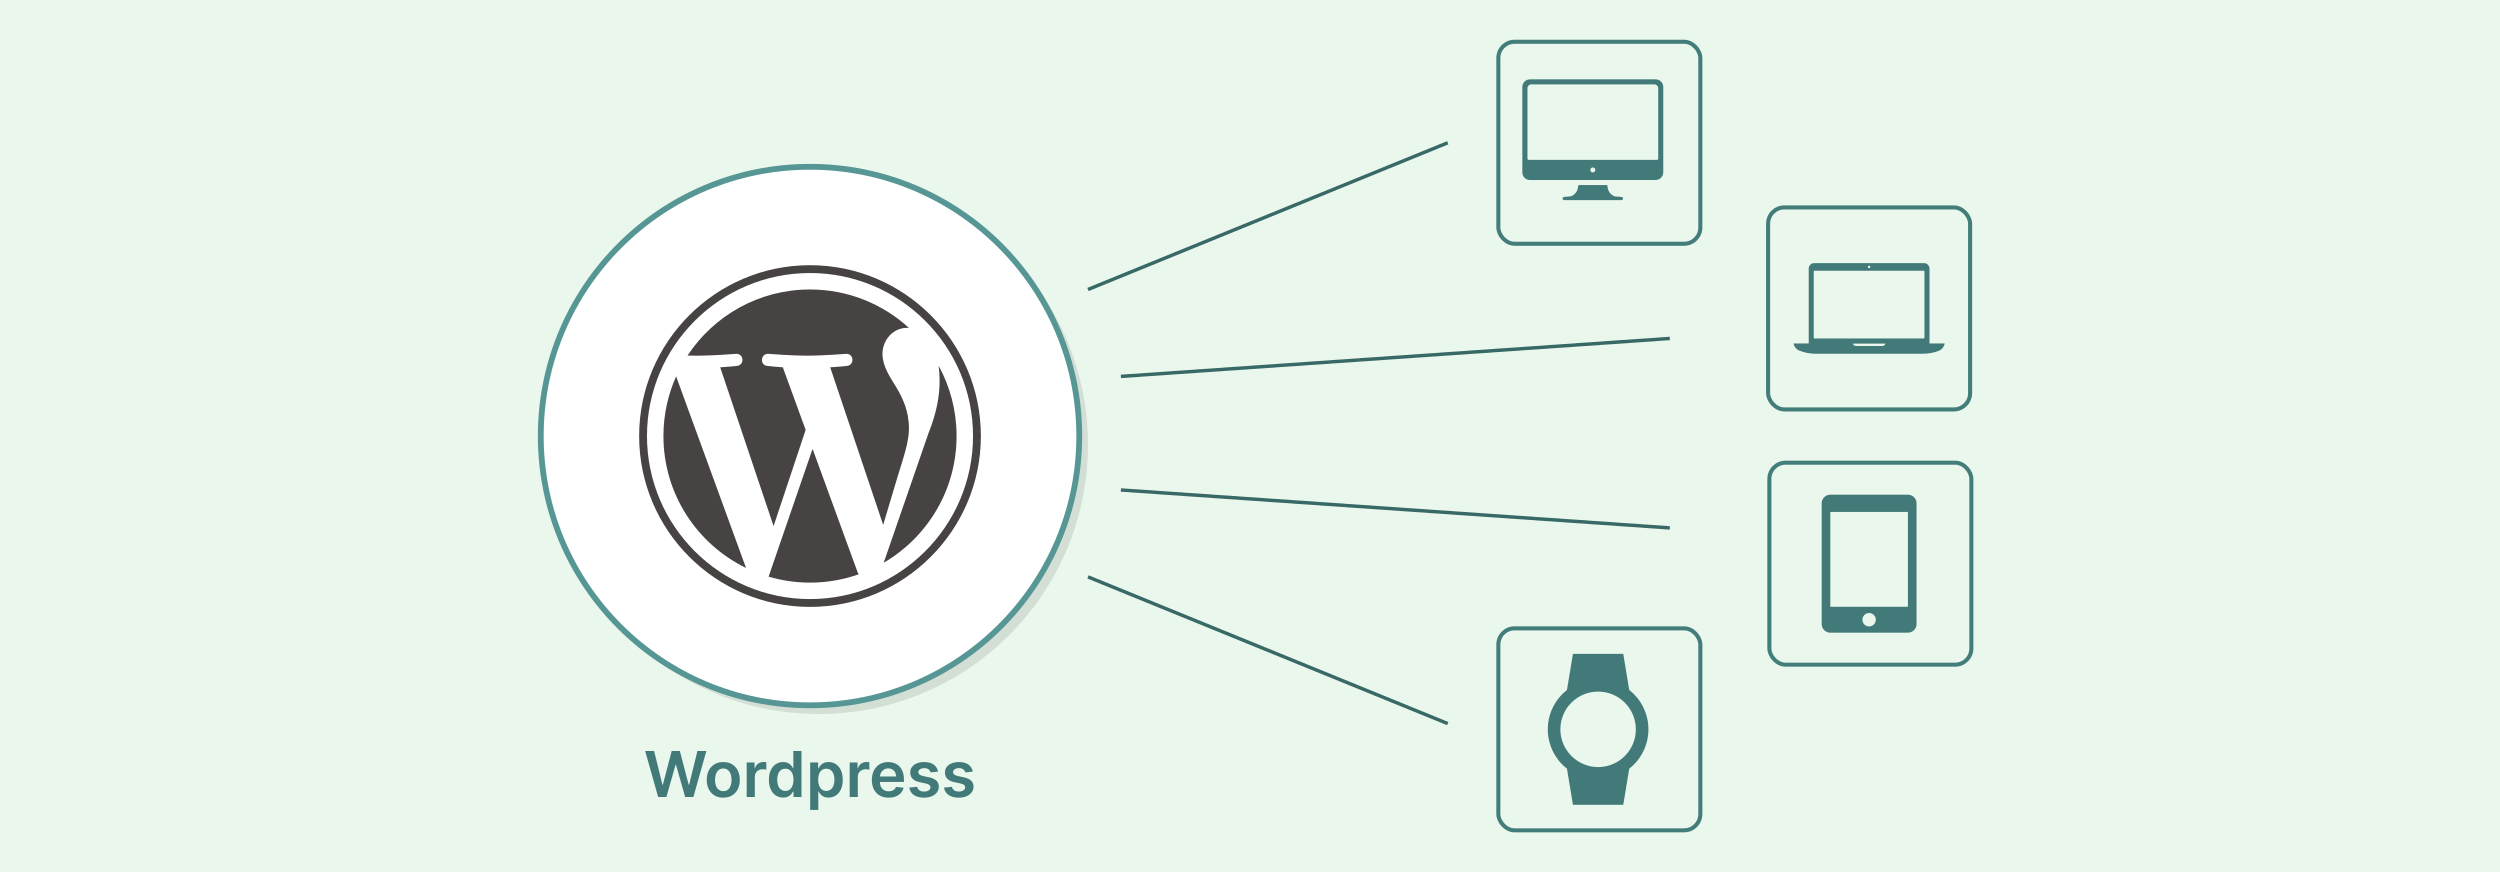 <?xml version="1.0" encoding="UTF-8"?><svg id="a" xmlns="http://www.w3.org/2000/svg" viewBox="0 0 860 300"><defs><style>.h{opacity:.1;}.i{fill:#eaf7ec;}.j{fill:#417a78;}.k{fill:#464342;}.l{fill:#fff;stroke:#569694;stroke-width:2px;}.l,.m,.n{stroke-miterlimit:10;}.m{stroke:#437d7a;stroke-width:1.394px;}.m,.n{fill:none;}.n{stroke:#386966;stroke-width:1.189px;}</style></defs><rect class="i" width="860" height="300"/><g><circle class="h" cx="281.643" cy="153" r="92.622"/><circle class="l" cx="278.643" cy="150" r="92.622"/><g><path class="k" d="M228.221,149.999c0,19.957,11.598,37.205,28.416,45.378l-24.051-65.897c-2.798,6.271-4.365,13.21-4.365,20.52Z"/><path class="k" d="M312.679,147.454c0-6.231-2.238-10.547-4.158-13.906-2.556-4.153-4.952-7.67-4.952-11.824,0-4.635,3.515-8.949,8.467-8.949,.224,0,.436,.028,.653,.04-8.97-8.218-20.922-13.236-34.048-13.236-17.615,0-33.112,9.038-42.127,22.726,1.183,.035,2.298,.06,3.245,.06,5.274,0,13.437-.64,13.437-.64,2.718-.16,3.038,3.832,.323,4.153,0,0-2.731,.321-5.771,.481l18.361,54.614,11.034-33.093-7.856-21.523c-2.715-.159-5.287-.481-5.287-.481-2.717-.159-2.398-4.314,.319-4.153,0,0,8.327,.64,13.281,.64,5.273,0,13.437-.64,13.437-.64,2.72-.16,3.039,3.832,.323,4.153,0,0-2.737,.321-5.771,.481l18.221,54.2,5.029-16.806c2.18-6.974,3.839-11.983,3.839-16.299Z"/><path class="k" d="M279.526,154.409l-15.128,43.959c4.517,1.328,9.294,2.054,14.243,2.054,5.872,0,11.502-1.015,16.744-2.858-.135-.216-.258-.445-.359-.695l-15.5-42.46Z"/><path class="k" d="M322.883,125.808c.217,1.606,.34,3.33,.34,5.185,0,5.117-.956,10.868-3.834,18.06l-15.401,44.529c14.99-8.741,25.072-24.981,25.072-43.582,.001-8.766-2.238-17.009-6.177-24.191Z"/><path class="k" d="M278.642,91.226c-32.408,0-58.775,26.365-58.775,58.773s26.367,58.776,58.775,58.776,58.778-26.364,58.778-58.776c-.001-32.408-26.371-58.773-58.778-58.773Zm0,114.855c-30.922,0-56.08-25.158-56.08-56.082s25.157-56.078,56.08-56.078,56.077,25.157,56.077,56.078c0,30.923-25.157,56.082-56.077,56.082Z"/></g></g><g><g><path id="b" class="j" d="M663.746,118.156v-25.795c-.014-1.019-.841-1.84-1.86-1.847h-37.827c-1.021,.003-1.85,.826-1.86,1.847v25.795h-5.204c.181,1.132,.965,2.076,2.045,2.462,1.691,.689,3.497,1.048,5.323,1.06h37.221c1.788,.012,3.563-.311,5.232-.953,1.13-.397,1.953-1.381,2.142-2.564h-5.21v-.006Zm-20.774-26.778c.239,0,.432,.194,.432,.432s-.194,.432-.432,.432-.432-.194-.432-.432c.001-.238,.194-.432,.432-.432Zm-18.826,1.753h37.651c.12,0,.217,.097,.217,.217h0v22.86c0,.12-.097,.217-.217,.217h-37.651c-.12,0-.217-.097-.217-.217h0v-22.862c-.003-.116,.09-.213,.206-.215h.011Zm23.402,25.887h-9.153c-.473-.056-.876-.368-1.05-.811h11.253c-.122,.48-.556,.814-1.051,.811Z"/><rect class="m" x="608.23" y="71.355" width="69.485" height="69.485" rx="5.575" ry="5.575"/></g><g><path id="c" class="j" d="M656.326,170.168h-26.701c-1.636,.005-2.962,1.33-2.967,2.967v41.537c.005,1.636,1.33,2.962,2.967,2.967h26.701c1.636-.005,2.962-1.33,2.967-2.967v-41.537c-.005-1.636-1.33-2.962-2.967-2.967Zm-13.351,45.327c-1.275,0-2.308-1.033-2.308-2.308s1.033-2.308,2.308-2.308,2.308,1.033,2.308,2.308-1.033,2.308-2.308,2.308h0Zm13.351-6.758h-26.701v-32.635h26.701v32.635Z"/><rect class="m" x="608.662" y="159.161" width="69.485" height="69.485" rx="5.575" ry="5.575"/></g></g><g><g><g id="d" transform="translate(-2.25 -4.5)"><path id="e" class="j" d="M560.567,72.717c-.036-.238-.223-.425-.462-.462l-2.413-.206c-1.312-.491-2.242-1.672-2.413-3.062l-.129-.833h-9.947l-.129,.822c-.175,1.389-1.103,2.567-2.413,3.062l-2.413,.206c-.233,.047-.414,.229-.462,.462-.04,.304,.174,.583,.478,.623,.025,.003,.049,.005,.074,.005h19.675c.302,.006,.551-.234,.557-.535,.001-.027-.001-.055-.004-.082Z"/><path id="f" class="j" d="M573.649,32.554c-.491-.486-1.155-.759-1.847-.757h-43.239c-.692-.004-1.357,.269-1.847,.757-.493,.489-.772,1.153-.779,1.847v29.424c.004,.695,.284,1.359,.779,1.847,.484,.483,1.141,.753,1.825,.749h43.279c.683,.002,1.338-.271,1.817-.757,.493-.489,.772-1.153,.779-1.847v-29.422c.001-.692-.276-1.355-.768-1.84Zm-23.468,31.27c-.478,0-.866-.388-.866-.866s.388-.866,.866-.866,.866,.388,.866,.866v.002c-.002,.477-.389,.864-.866,.865Zm22.062-4.329h-44.113c-.238-.001-.432-.194-.432-.432v-24.236c.002-.717,.582-1.297,1.299-1.299h42.38c.717,.002,1.297,.582,1.299,1.299v24.236c-.001,.238-.194,.432-.432,.432Z"/></g><rect class="m" x="515.432" y="14.366" width="69.485" height="69.485" rx="5.575" ry="5.575"/></g><g><path id="g" class="j" d="M567.057,250.891c.004-5.285-2.432-10.276-6.6-13.525l-2.056-12.443h-17.312l-2.056,12.443c-7.469,5.831-8.798,16.613-2.966,24.083,.864,1.107,1.86,2.103,2.966,2.966l2.056,12.443h17.312l2.056-12.443c4.168-3.249,6.604-8.24,6.6-13.525Zm-30.294,0c0-7.171,5.813-12.984,12.984-12.984s12.984,5.813,12.984,12.984-5.813,12.984-12.984,12.984h-.002c-7.162-.021-12.963-5.822-12.983-12.984Z"/><rect class="m" x="515.432" y="216.149" width="69.485" height="69.485" rx="5.575" ry="5.575"/></g></g><line class="n" x1="374.265" y1="99.58" x2="498.023" y2="49.109"/><line class="n" x1="385.59" y1="129.479" x2="574.416" y2="116.425"/><line class="n" x1="374.265" y1="198.45" x2="498.023" y2="248.922"/><line class="n" x1="385.59" y1="168.551" x2="574.416" y2="181.605"/><g><path class="j" d="M226.405,274.164l-4.465-15.821h3.083l2.85,11.626h.147l3.043-11.626h2.804l3.052,11.634h.139l2.851-11.634h3.083l-4.465,15.821h-2.827l-3.167-11.101h-.123l-3.175,11.101h-2.827Z"/><path class="j" d="M248.807,274.396c-1.159,0-2.163-.255-3.013-.765-.85-.51-1.507-1.223-1.974-2.14-.466-.916-.699-1.988-.699-3.213s.233-2.3,.699-3.222c.466-.922,1.124-1.638,1.974-2.147,.85-.51,1.854-.765,3.013-.765s2.163,.255,3.013,.765c.85,.51,1.507,1.226,1.974,2.147,.466,.922,.699,1.996,.699,3.222s-.233,2.297-.699,3.213c-.466,.917-1.124,1.63-1.974,2.14-.85,.51-1.854,.765-3.013,.765Zm.015-2.24c.628,0,1.154-.174,1.576-.521,.422-.348,.737-.815,.946-1.402,.208-.587,.312-1.241,.312-1.962,0-.726-.104-1.384-.312-1.974-.209-.59-.524-1.06-.946-1.41-.422-.35-.948-.525-1.576-.525-.644,0-1.178,.175-1.603,.525-.425,.351-.741,.82-.95,1.41-.208,.589-.312,1.248-.312,1.974,0,.721,.104,1.375,.312,1.962,.209,.587,.525,1.055,.95,1.402,.425,.348,.96,.521,1.603,.521Z"/><path class="j" d="M256.856,274.164v-11.866h2.711v1.978h.123c.216-.685,.588-1.214,1.116-1.587,.528-.373,1.132-.56,1.812-.56,.154,0,.328,.007,.521,.019,.193,.013,.354,.032,.483,.058v2.572c-.119-.041-.305-.079-.56-.112-.255-.033-.501-.05-.738-.05-.51,0-.967,.109-1.371,.328-.405,.219-.723,.521-.954,.908-.232,.386-.348,.832-.348,1.336v6.976h-2.796Z"/><path class="j" d="M269.394,274.372c-.932,0-1.766-.239-2.502-.718-.737-.479-1.319-1.174-1.746-2.086-.428-.912-.641-2.019-.641-3.322,0-1.318,.217-2.432,.653-3.341,.435-.909,1.023-1.597,1.765-2.062,.742-.466,1.568-.699,2.479-.699,.695,0,1.267,.117,1.715,.352,.448,.234,.804,.515,1.066,.842,.263,.327,.466,.635,.61,.923h.116v-5.918h2.804v15.821h-2.75v-1.87h-.17c-.144,.289-.353,.594-.626,.915s-.633,.596-1.081,.823c-.448,.227-1.012,.34-1.692,.34Zm.78-2.294c.592,0,1.097-.161,1.514-.482,.417-.322,.734-.771,.95-1.348s.325-1.249,.325-2.016c0-.768-.107-1.435-.321-2.001s-.528-1.007-.942-1.321-.923-.471-1.526-.471c-.623,0-1.143,.162-1.56,.486-.417,.325-.731,.772-.943,1.344-.211,.572-.316,1.226-.316,1.962,0,.741,.107,1.402,.32,1.981,.214,.579,.531,1.035,.95,1.367,.42,.332,.936,.498,1.549,.498Z"/><path class="j" d="M278.702,278.613v-16.315h2.75v1.962h.162c.144-.289,.348-.596,.61-.923,.263-.327,.618-.607,1.066-.842,.448-.234,1.02-.352,1.715-.352,.917,0,1.745,.233,2.484,.699,.739,.466,1.326,1.153,1.761,2.062,.435,.909,.653,2.022,.653,3.341,0,1.303-.214,2.41-.641,3.322-.428,.912-1.01,1.607-1.746,2.086s-1.571,.718-2.503,.718c-.68,0-1.244-.113-1.692-.34-.448-.227-.807-.501-1.078-.823-.27-.322-.48-.627-.629-.915h-.116v6.319h-2.796Zm2.742-10.382c0,.767,.109,1.44,.328,2.016,.219,.577,.536,1.026,.95,1.348s.918,.482,1.51,.482c.618,0,1.136-.166,1.553-.498,.417-.332,.733-.788,.946-1.367,.214-.58,.321-1.24,.321-1.981,0-.736-.105-1.391-.317-1.962-.211-.572-.525-1.02-.942-1.344-.417-.324-.938-.486-1.56-.486-.597,0-1.105,.157-1.522,.471-.417,.314-.733,.754-.946,1.321-.214,.566-.321,1.233-.321,2.001Z"/><path class="j" d="M292.291,274.164v-11.866h2.711v1.978h.123c.216-.685,.588-1.214,1.116-1.587,.528-.373,1.132-.56,1.812-.56,.154,0,.328,.007,.521,.019,.193,.013,.354,.032,.483,.058v2.572c-.119-.041-.305-.079-.56-.112-.255-.033-.501-.05-.738-.05-.51,0-.967,.109-1.371,.328-.405,.219-.723,.521-.954,.908-.232,.386-.348,.832-.348,1.336v6.976h-2.796Z"/><path class="j" d="M305.678,274.396c-1.19,0-2.216-.248-3.079-.746s-1.525-1.203-1.989-2.117c-.463-.914-.695-1.992-.695-3.233,0-1.221,.233-2.293,.699-3.217,.466-.924,1.119-1.645,1.958-2.163s1.826-.776,2.958-.776c.731,0,1.423,.117,2.074,.352s1.228,.596,1.73,1.085,.897,1.111,1.185,1.865c.289,.755,.433,1.652,.433,2.692v.857h-9.726v-1.885h7.045c-.005-.536-.121-1.013-.348-1.433-.227-.42-.542-.75-.946-.993-.405-.242-.875-.363-1.41-.363-.571,0-1.074,.138-1.506,.414s-.769,.636-1.008,1.081c-.24,.445-.362,.934-.367,1.464v1.645c0,.69,.126,1.281,.378,1.772,.252,.492,.606,.868,1.059,1.128,.453,.26,.983,.39,1.591,.39,.407,0,.775-.058,1.105-.174,.33-.116,.615-.287,.857-.514s.425-.507,.549-.842l2.611,.293c-.165,.69-.477,1.292-.939,1.804-.461,.513-1.049,.909-1.765,1.19-.716,.281-1.535,.421-2.457,.421Z"/><path class="j" d="M322.695,265.435l-2.549,.278c-.072-.257-.197-.499-.374-.726s-.416-.41-.715-.548c-.298-.139-.664-.208-1.097-.208-.582,0-1.07,.126-1.464,.378s-.588,.579-.584,.981c-.005,.345,.123,.625,.383,.842,.26,.216,.691,.394,1.294,.533l2.024,.433c1.123,.242,1.958,.626,2.506,1.151,.549,.525,.825,1.213,.831,2.062-.005,.747-.223,1.405-.653,1.974-.43,.569-1.026,1.013-1.788,1.333s-1.638,.479-2.627,.479c-1.453,0-2.622-.305-3.507-.915s-1.414-1.461-1.583-2.553l2.727-.263c.123,.536,.386,.94,.788,1.213,.402,.273,.924,.41,1.568,.41,.664,0,1.199-.137,1.603-.41s.606-.61,.606-1.012c0-.34-.13-.621-.39-.842-.26-.221-.663-.391-1.209-.51l-2.024-.425c-1.138-.237-1.98-.637-2.526-1.201s-.816-1.279-.811-2.144c-.005-.731,.194-1.366,.599-1.904s.968-.956,1.692-1.252c.724-.296,1.559-.444,2.507-.444,1.391,0,2.486,.296,3.287,.888,.8,.592,1.296,1.393,1.487,2.403Z"/><path class="j" d="M334.638,265.435l-2.549,.278c-.072-.257-.197-.499-.374-.726s-.416-.41-.715-.548c-.298-.139-.664-.208-1.097-.208-.582,0-1.07,.126-1.464,.378s-.588,.579-.584,.981c-.005,.345,.123,.625,.383,.842,.26,.216,.691,.394,1.294,.533l2.024,.433c1.123,.242,1.958,.626,2.506,1.151,.549,.525,.825,1.213,.831,2.062-.005,.747-.223,1.405-.653,1.974-.43,.569-1.026,1.013-1.788,1.333s-1.638,.479-2.627,.479c-1.453,0-2.622-.305-3.507-.915s-1.414-1.461-1.583-2.553l2.727-.263c.123,.536,.386,.94,.788,1.213,.402,.273,.924,.41,1.568,.41,.664,0,1.199-.137,1.603-.41s.606-.61,.606-1.012c0-.34-.13-.621-.39-.842-.26-.221-.663-.391-1.209-.51l-2.024-.425c-1.138-.237-1.98-.637-2.526-1.201s-.816-1.279-.811-2.144c-.005-.731,.194-1.366,.599-1.904s.968-.956,1.692-1.252c.724-.296,1.559-.444,2.507-.444,1.391,0,2.486,.296,3.287,.888,.8,.592,1.296,1.393,1.487,2.403Z"/></g></svg>